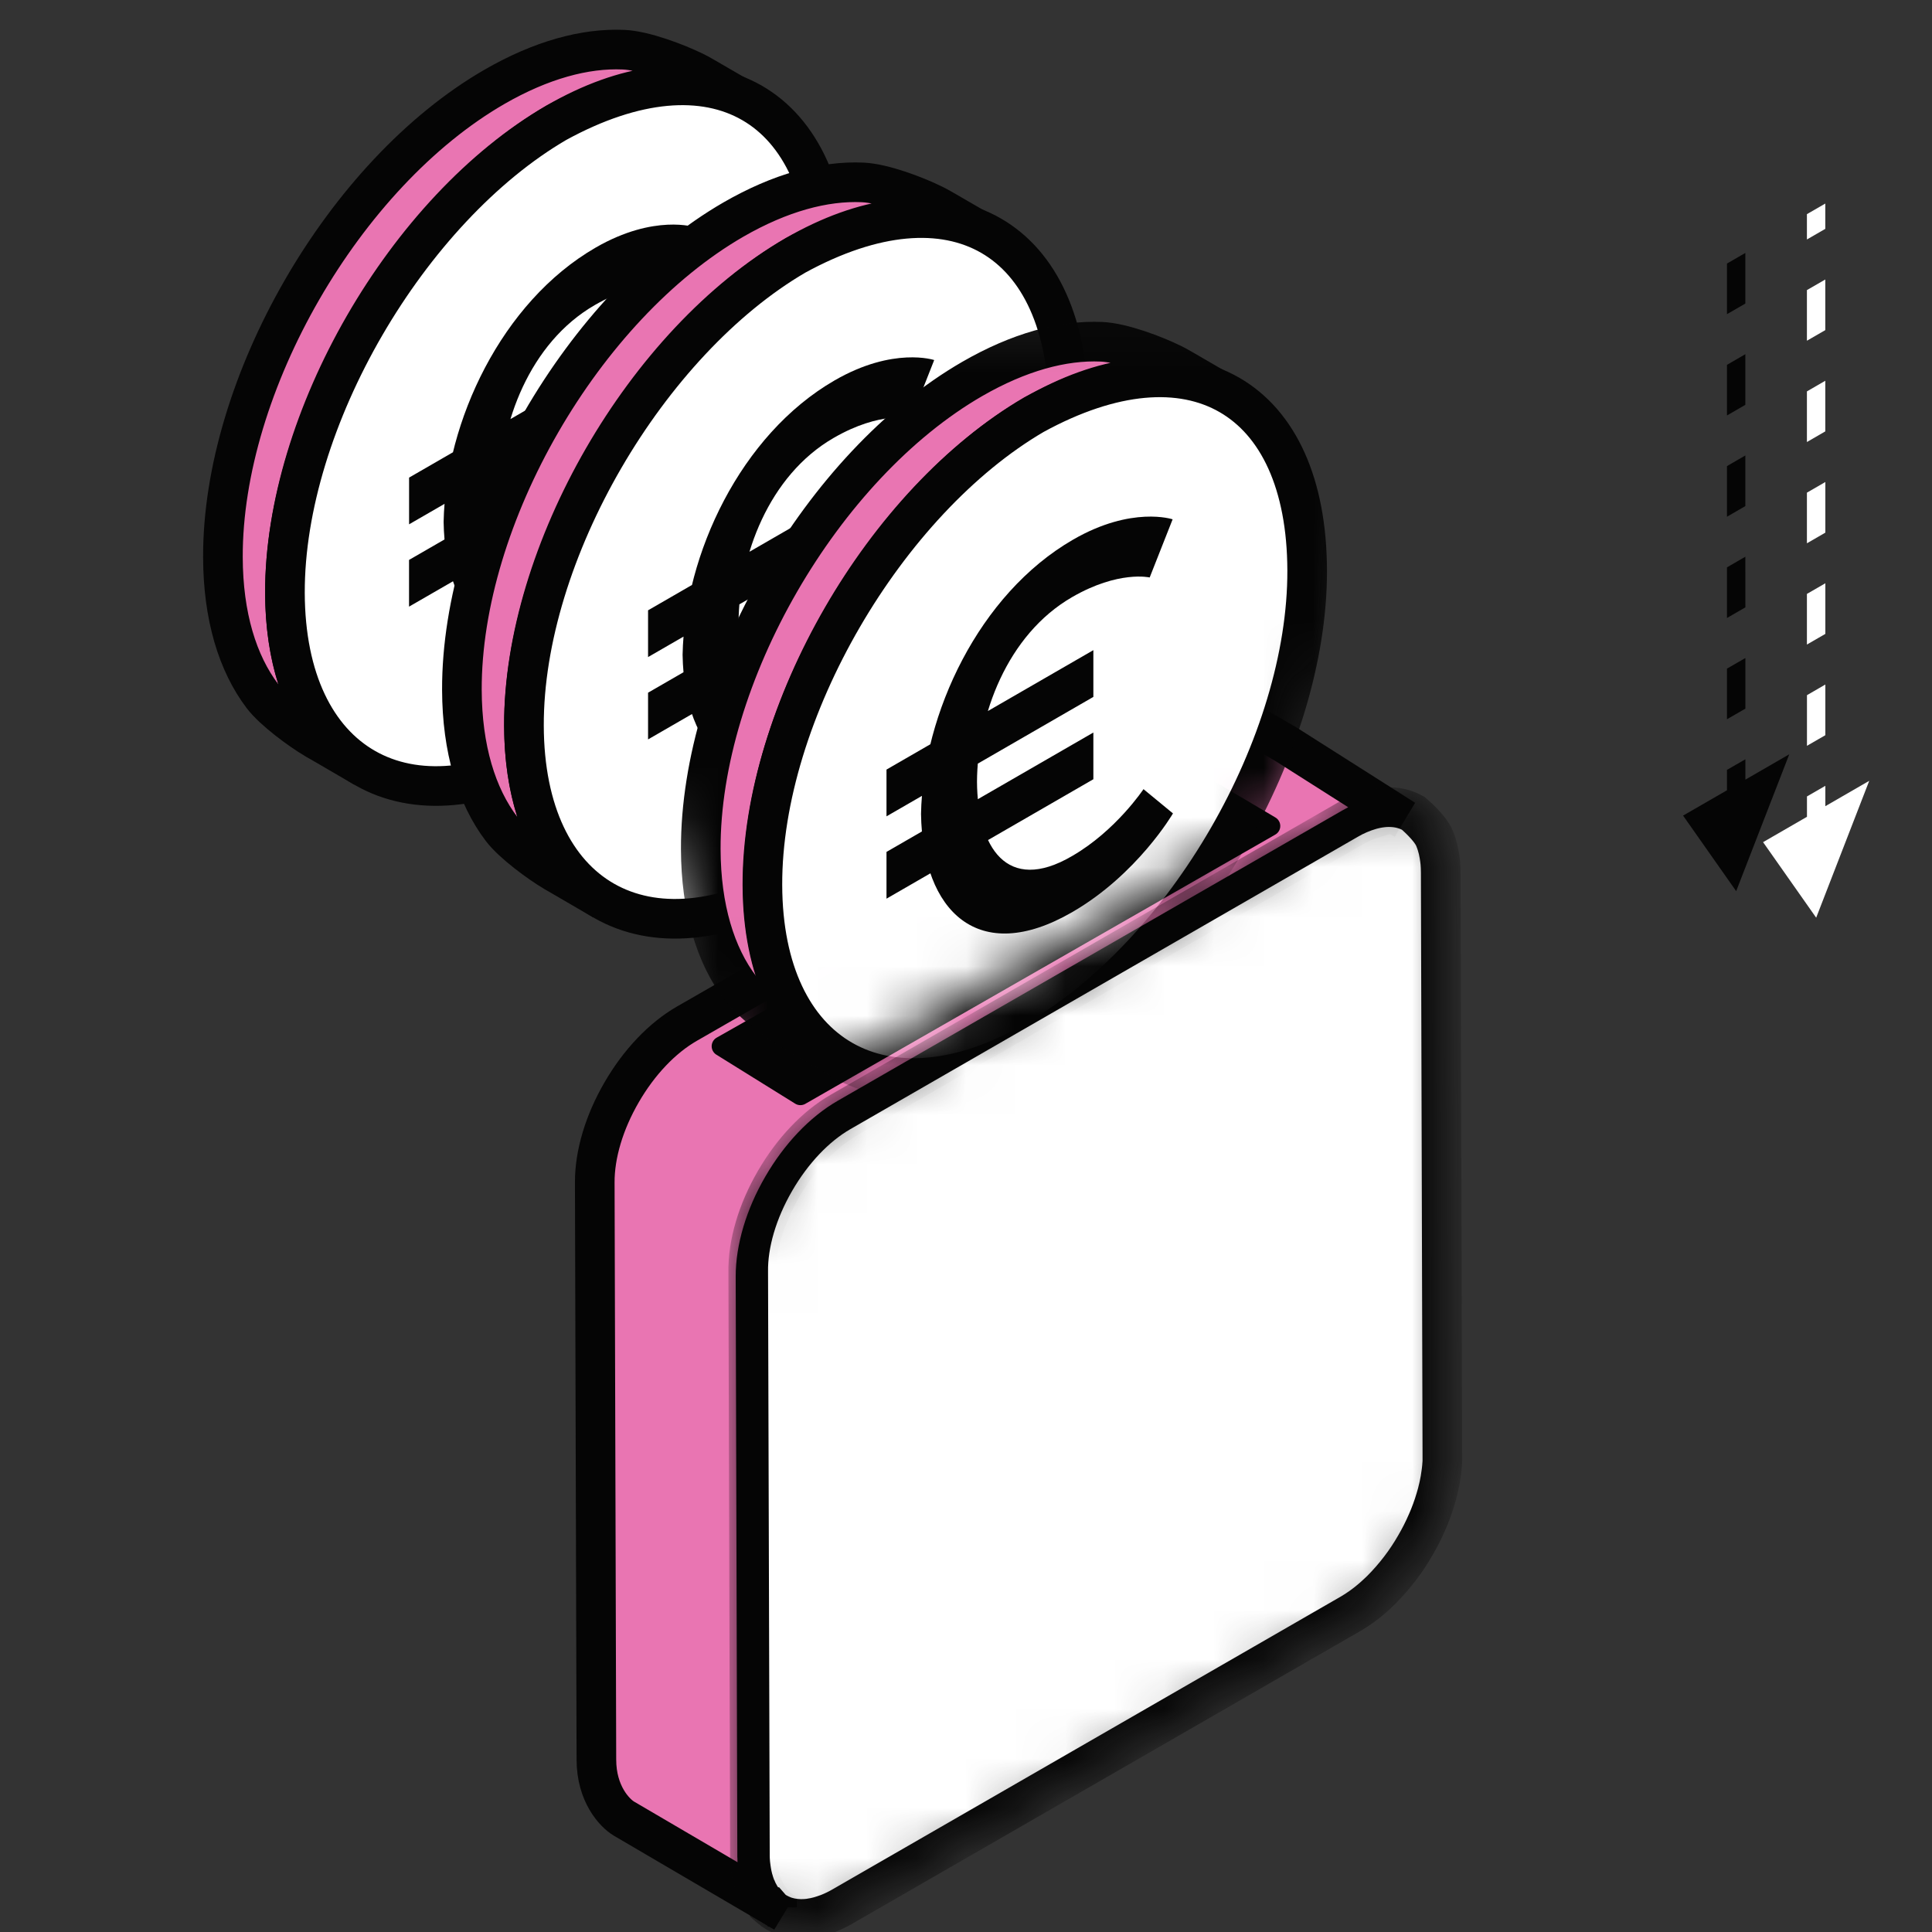 <svg width="39" height="39" viewBox="0 0 39 39" fill="none" xmlns="http://www.w3.org/2000/svg">
<rect x="0" y="0" width="39" height="39" fill="#333333" stroke="none"/>
<path d="M12.039 35.519L12.006 23.868C12.004 23.301 12.197 22.655 12.549 22.049C12.9 21.442 13.367 20.952 13.863 20.666L24.052 14.812C24.547 14.527 25.015 14.481 25.37 14.682L25.867 14.97L25.955 15.021L28.352 16.543C28.116 16.409 28.077 16.419 27.772 16.504L27.758 16.509C27.594 16.556 27.438 16.623 27.292 16.709L17.109 22.568C16.613 22.853 16.147 23.344 15.795 23.951C15.443 24.557 15.25 25.204 15.251 25.771L15.284 37.421C15.284 37.435 15.284 37.451 15.284 37.463C15.285 37.475 15.285 37.488 15.286 37.501C15.286 37.514 15.287 37.527 15.287 37.54L15.288 37.545L15.29 37.578C15.291 37.591 15.292 37.604 15.293 37.616L15.296 37.642C15.297 37.654 15.298 37.666 15.299 37.678L15.299 37.678C15.301 37.69 15.303 37.702 15.304 37.714C15.306 37.731 15.309 37.749 15.312 37.766L15.319 37.801L15.323 37.826C15.325 37.835 15.327 37.845 15.329 37.854C15.33 37.857 15.331 37.86 15.331 37.864L15.339 37.897V37.899C15.342 37.911 15.346 37.923 15.349 37.935L15.351 37.941C15.353 37.948 15.355 37.956 15.357 37.963C15.36 37.974 15.363 37.983 15.367 37.995C15.371 38.008 15.375 38.019 15.379 38.032C15.384 38.046 15.389 38.059 15.394 38.073L15.396 38.076C15.399 38.086 15.403 38.096 15.407 38.105C15.409 38.11 15.411 38.115 15.414 38.12C15.417 38.128 15.421 38.136 15.425 38.145L15.428 38.151C15.433 38.163 15.438 38.174 15.444 38.185L15.447 38.191C15.452 38.202 15.457 38.211 15.463 38.221L15.467 38.229C15.472 38.237 15.476 38.245 15.481 38.252C15.482 38.255 15.484 38.258 15.486 38.261C15.492 38.272 15.498 38.282 15.505 38.292V38.294C15.512 38.304 15.519 38.315 15.526 38.325C15.534 38.336 15.541 38.346 15.549 38.356L15.55 38.358C15.557 38.368 15.566 38.377 15.574 38.388C15.582 38.398 15.59 38.407 15.599 38.417C15.602 38.421 15.607 38.426 15.611 38.43C15.612 38.432 15.614 38.434 15.615 38.435L15.623 38.443L15.627 38.448C15.635 38.455 15.642 38.463 15.65 38.47C15.652 38.472 15.655 38.475 15.657 38.477L15.657 38.477C15.663 38.482 15.668 38.487 15.673 38.492H15.674C15.678 38.495 15.681 38.498 15.685 38.501V38.502C15.692 38.508 15.699 38.514 15.706 38.52C15.72 38.531 15.734 38.542 15.748 38.552C15.754 38.557 15.761 38.562 15.767 38.566L15.777 38.572C15.782 38.576 15.787 38.58 15.793 38.583L15.807 38.592L15.812 38.595L15.831 38.607L12.591 36.709C12.407 36.597 12.039 36.214 12.039 35.519Z" fill="#E975B2" stroke="#050505" stroke-width="0.8"/>
<mask id="mask0_4817_460783" style="mask-type:luminance" maskUnits="userSpaceOnUse" x="14" y="16" width="16" height="23">
<path d="M16.836 22.375C16.327 22.667 15.848 23.172 15.487 23.796C15.126 24.42 14.928 25.085 14.937 25.671L14.971 37.654C14.971 37.669 14.971 37.685 14.971 37.697C14.972 37.71 14.972 37.723 14.973 37.736C14.973 37.75 14.974 37.764 14.974 37.777L14.975 37.781C14.975 37.793 14.976 37.805 14.977 37.816L14.977 37.823C14.978 37.833 14.979 37.844 14.98 37.855C14.981 37.864 14.982 37.873 14.983 37.882C14.984 37.894 14.985 37.906 14.987 37.918C14.988 37.931 14.99 37.943 14.992 37.956C14.994 37.973 14.997 37.991 15 38.008C15.002 38.021 15.004 38.033 15.006 38.045L15.011 38.07C15.013 38.08 15.015 38.09 15.017 38.1C15.018 38.103 15.02 38.106 15.02 38.109L15.028 38.144V38.145C15.031 38.16 15.035 38.174 15.039 38.188C15.041 38.196 15.043 38.204 15.046 38.212C15.049 38.223 15.052 38.232 15.056 38.245C15.06 38.258 15.064 38.269 15.069 38.283C15.074 38.297 15.079 38.311 15.084 38.325C15.088 38.336 15.093 38.347 15.097 38.358C15.099 38.363 15.101 38.368 15.104 38.373C15.108 38.382 15.111 38.39 15.115 38.399L15.118 38.405C15.124 38.417 15.129 38.429 15.135 38.44L15.138 38.446C15.143 38.457 15.149 38.466 15.154 38.477L15.159 38.485C15.163 38.493 15.168 38.501 15.173 38.509C15.174 38.512 15.176 38.515 15.178 38.518C15.184 38.529 15.191 38.54 15.197 38.55V38.551C15.205 38.563 15.212 38.574 15.22 38.584C15.227 38.595 15.235 38.605 15.243 38.616L15.244 38.617C15.252 38.629 15.259 38.638 15.268 38.648C15.276 38.659 15.285 38.669 15.294 38.678C15.297 38.683 15.302 38.688 15.306 38.692L15.319 38.705L15.323 38.71C15.331 38.718 15.338 38.725 15.346 38.733C15.349 38.736 15.348 38.735 15.354 38.74C15.359 38.746 15.365 38.751 15.37 38.755H15.371C15.375 38.759 15.378 38.762 15.382 38.765V38.766C15.389 38.772 15.397 38.778 15.404 38.785C15.418 38.796 15.432 38.807 15.447 38.818C15.454 38.823 15.46 38.827 15.467 38.832L15.476 38.838C15.482 38.842 15.487 38.846 15.493 38.849L15.507 38.858C15.516 38.864 15.524 38.868 15.533 38.873C15.554 38.885 15.575 38.897 15.597 38.907C15.618 38.917 15.64 38.926 15.663 38.935C15.674 38.939 15.685 38.943 15.697 38.947L15.72 38.954C15.747 38.963 15.774 38.97 15.801 38.976L15.833 38.982C15.949 39.003 16.066 39.006 16.183 38.991C16.215 38.987 16.247 38.982 16.281 38.975L16.289 38.974C16.314 38.969 16.338 38.963 16.363 38.957C16.381 38.952 16.399 38.948 16.417 38.943C16.434 38.937 16.452 38.932 16.47 38.926C16.488 38.92 16.506 38.913 16.524 38.908C16.543 38.902 16.561 38.895 16.579 38.888C16.684 38.847 16.786 38.797 16.884 38.74L27.336 32.719C27.415 32.674 27.494 32.623 27.571 32.567C27.602 32.545 27.633 32.522 27.664 32.498C27.687 32.48 27.71 32.463 27.733 32.443C27.756 32.424 27.779 32.405 27.801 32.386C27.861 32.334 27.92 32.279 27.979 32.221C28.254 31.946 28.491 31.635 28.684 31.298C28.773 31.145 28.852 30.988 28.923 30.826L28.929 30.812C28.944 30.776 28.959 30.742 28.973 30.707C29.005 30.628 29.034 30.548 29.06 30.469C29.073 30.43 29.086 30.391 29.098 30.352C29.11 30.312 29.121 30.273 29.131 30.234C29.141 30.195 29.151 30.156 29.16 30.116C29.164 30.097 29.169 30.077 29.173 30.058C29.181 30.019 29.189 29.981 29.195 29.942C29.202 29.904 29.208 29.865 29.213 29.827C29.216 29.808 29.218 29.79 29.221 29.77C29.224 29.741 29.227 29.713 29.23 29.685L29.233 29.643C29.235 29.625 29.236 29.608 29.237 29.59C29.238 29.577 29.239 29.564 29.239 29.551V29.546V29.526V29.513V29.501V29.488V29.486V29.464V29.436V29.427L29.205 17.445C29.205 17.372 29.201 17.301 29.195 17.233C29.19 17.182 29.183 17.132 29.175 17.084C29.162 17.007 29.144 16.93 29.121 16.855C29.107 16.812 29.092 16.77 29.075 16.73C28.979 16.504 28.638 16.22 28.638 16.22C28.392 16.079 28.091 16.056 27.764 16.148C27.597 16.196 27.436 16.265 27.286 16.354L16.836 22.375Z" fill="white"/>
</mask>
<g mask="url(#mask0_4817_460783)">
<path d="M16.964 22.448C16.466 22.735 15.997 23.229 15.643 23.841C15.29 24.452 15.095 25.103 15.104 25.678L15.138 37.418C15.138 37.432 15.138 37.448 15.138 37.46C15.138 37.472 15.139 37.485 15.139 37.498C15.139 37.512 15.141 37.525 15.141 37.538L15.141 37.543C15.142 37.554 15.142 37.566 15.143 37.577L15.144 37.583C15.145 37.594 15.145 37.605 15.146 37.615C15.147 37.624 15.148 37.633 15.149 37.641C15.15 37.653 15.151 37.664 15.153 37.677C15.154 37.689 15.156 37.701 15.158 37.713C15.16 37.731 15.163 37.748 15.166 37.765C15.168 37.777 15.17 37.789 15.172 37.801L15.177 37.826C15.179 37.835 15.181 37.845 15.183 37.855C15.183 37.858 15.185 37.861 15.185 37.864L15.193 37.898V37.9C15.197 37.914 15.2 37.928 15.204 37.942C15.206 37.949 15.208 37.957 15.211 37.964C15.214 37.975 15.217 37.984 15.221 37.997C15.225 38.009 15.228 38.02 15.233 38.034C15.238 38.048 15.243 38.061 15.248 38.075C15.252 38.086 15.257 38.096 15.261 38.107C15.263 38.112 15.265 38.117 15.268 38.122C15.271 38.131 15.275 38.139 15.279 38.148L15.282 38.154C15.287 38.166 15.293 38.177 15.298 38.188L15.301 38.194C15.306 38.205 15.311 38.214 15.317 38.224L15.322 38.232C15.326 38.24 15.33 38.248 15.335 38.256C15.337 38.259 15.338 38.262 15.34 38.265C15.346 38.275 15.353 38.286 15.359 38.296V38.297C15.366 38.308 15.374 38.319 15.381 38.329C15.388 38.34 15.396 38.35 15.404 38.36L15.405 38.362C15.412 38.373 15.42 38.382 15.428 38.392C15.437 38.402 15.445 38.412 15.454 38.422C15.457 38.426 15.461 38.431 15.466 38.435L15.478 38.448L15.483 38.453C15.49 38.46 15.497 38.468 15.505 38.475C15.508 38.478 15.507 38.477 15.513 38.482C15.518 38.487 15.523 38.492 15.529 38.497H15.53C15.533 38.501 15.537 38.504 15.54 38.507V38.508C15.547 38.514 15.555 38.52 15.562 38.526C15.575 38.537 15.589 38.548 15.604 38.558C15.61 38.563 15.617 38.568 15.623 38.572L15.632 38.578C15.638 38.582 15.643 38.586 15.649 38.589L15.663 38.598C15.671 38.603 15.68 38.608 15.688 38.613C15.709 38.624 15.729 38.635 15.751 38.645C15.772 38.655 15.793 38.664 15.815 38.673C15.826 38.677 15.837 38.681 15.848 38.685L15.871 38.692C15.897 38.7 15.924 38.707 15.951 38.713L15.982 38.719C16.095 38.739 16.211 38.742 16.325 38.728C16.356 38.724 16.388 38.719 16.421 38.712L16.429 38.711C16.453 38.706 16.477 38.7 16.502 38.694C16.519 38.69 16.536 38.685 16.554 38.68C16.571 38.675 16.589 38.67 16.606 38.664C16.624 38.659 16.642 38.652 16.659 38.646C16.677 38.641 16.695 38.634 16.713 38.627C16.816 38.587 16.916 38.538 17.012 38.482L27.252 32.583C27.33 32.538 27.407 32.489 27.483 32.434C27.513 32.412 27.544 32.389 27.574 32.366C27.596 32.348 27.619 32.332 27.641 32.312C27.663 32.294 27.686 32.275 27.708 32.256C27.766 32.205 27.824 32.151 27.882 32.095C28.151 31.825 28.384 31.521 28.573 31.19C28.66 31.041 28.738 30.886 28.807 30.728L28.813 30.714C28.828 30.68 28.842 30.646 28.856 30.612C28.887 30.534 28.916 30.456 28.942 30.378C28.954 30.34 28.966 30.302 28.978 30.263C28.99 30.225 29.001 30.186 29.011 30.148C29.021 30.11 29.03 30.071 29.039 30.033C29.043 30.014 29.048 29.994 29.052 29.975C29.06 29.937 29.067 29.9 29.074 29.862C29.08 29.824 29.086 29.787 29.091 29.749C29.094 29.731 29.096 29.712 29.099 29.693C29.102 29.666 29.105 29.638 29.108 29.61L29.111 29.569C29.113 29.552 29.114 29.535 29.115 29.517C29.115 29.504 29.116 29.492 29.116 29.479V29.474V29.455V29.441V29.43V29.418V29.415V29.394V29.366V29.358L29.083 17.617C29.083 17.546 29.08 17.477 29.074 17.41C29.069 17.36 29.062 17.311 29.054 17.264C29.042 17.188 29.024 17.113 29.001 17.04C28.987 16.998 28.972 16.956 28.956 16.918C28.862 16.696 28.528 16.418 28.528 16.418C28.287 16.28 27.992 16.257 27.672 16.347C27.508 16.394 27.35 16.462 27.203 16.549L16.964 22.448Z" fill="white" stroke="#050505" stroke-width="0.8" stroke-miterlimit="10"/>
</g>
<path d="M24.065 15.739L14.566 21.12L16.157 22.109L25.644 16.674L24.065 15.739Z" fill="#050505" stroke="#050505" stroke-width="0.4" stroke-linejoin="round"/>
<path d="M15.145 2.093C14.947 1.977 14.734 1.889 14.507 1.826C14.095 1.713 13.655 1.697 13.231 1.753C12.611 1.833 11.937 2.069 11.233 2.476C8.196 4.229 5.742 8.479 5.752 11.97C5.754 12.623 5.842 13.204 6.005 13.704V13.708C6.136 14.111 6.315 14.463 6.536 14.758C6.607 14.853 6.682 14.941 6.76 15.025C6.938 15.213 7.137 15.369 7.354 15.496L6.594 15.053L6.38 14.93C6.38 14.93 6.366 14.921 6.36 14.918C6.061 14.741 5.522 14.346 5.299 14.054C4.795 13.39 4.503 12.44 4.5 11.247C4.49 7.758 6.944 3.506 9.981 1.753C10.923 1.21 11.809 0.969 12.586 1.003C13.005 1.02 13.668 1.275 14.013 1.444C14.139 1.505 14.115 1.496 15.123 2.08L15.145 2.093Z" fill="#E975B2" stroke="#050505" stroke-width="0.8" stroke-miterlimit="10"/>
<path d="M11.233 2.477C8.255 4.216 5.742 8.479 5.752 11.97C5.763 15.459 8.232 16.866 11.269 15.113C14.307 13.36 16.76 9.111 16.75 5.62C16.739 2.111 14.419 0.732 11.233 2.477Z" fill="white" stroke="#050505" stroke-width="0.8" stroke-miterlimit="10"/>
<path d="M12.005 12.519C10.114 13.611 8.987 12.508 8.955 10.536C8.994 8.517 10.121 6.097 12.024 4.998C13.211 4.313 14.033 4.588 14.033 4.588L13.571 5.763C13.571 5.763 12.946 5.616 12.005 6.159C10.686 6.921 10.093 8.557 10.085 9.883C10.092 11.199 10.683 12.16 12.005 11.386C12.889 10.876 13.446 10.036 13.446 10.036L14.04 10.525C14.04 10.525 13.32 11.76 12.005 12.519ZM8.257 12.246V11.303L12.434 8.892L12.434 9.836L8.257 12.246ZM8.258 10.584V9.641L12.434 7.23V8.173L8.258 10.584Z" fill="#050505"/>
<path d="M19.97 4.772C19.771 4.656 19.559 4.568 19.331 4.505C18.919 4.392 18.479 4.376 18.055 4.432C17.436 4.512 16.762 4.748 16.057 5.155C13.021 6.909 10.566 11.158 10.576 14.649C10.578 15.302 10.666 15.883 10.829 16.383V16.387C10.96 16.791 11.14 17.142 11.361 17.437C11.432 17.532 11.507 17.621 11.585 17.704C11.763 17.892 11.961 18.048 12.179 18.176L11.418 17.733L11.204 17.609C11.204 17.609 11.191 17.6 11.184 17.597C10.885 17.42 10.346 17.025 10.124 16.733C9.62 16.069 9.328 15.119 9.324 13.926C9.314 10.437 11.769 6.186 14.805 4.432C15.747 3.889 16.633 3.648 17.411 3.682C17.83 3.699 18.493 3.954 18.837 4.124C18.963 4.185 18.94 4.176 19.948 4.759L19.97 4.772Z" fill="#E975B2" stroke="#050505" stroke-width="0.8" stroke-miterlimit="10"/>
<path d="M16.058 5.156C13.08 6.896 10.567 11.159 10.577 14.65C10.587 18.139 13.057 19.546 16.093 17.793C19.131 16.04 21.584 11.79 21.574 8.299C21.564 4.791 19.244 3.412 16.058 5.156Z" fill="white" stroke="#050505" stroke-width="0.8" stroke-miterlimit="10"/>
<path d="M16.83 15.199C14.938 16.291 13.812 15.187 13.779 13.216C13.819 11.196 14.945 8.777 16.849 7.678C18.036 6.993 18.858 7.268 18.858 7.268L18.395 8.443C18.395 8.443 17.771 8.295 16.83 8.839C15.511 9.6 14.917 11.237 14.909 12.563C14.917 13.879 15.507 14.839 16.83 14.066C17.713 13.555 18.27 12.715 18.27 12.715L18.865 13.205C18.865 13.205 18.145 14.439 16.83 15.199ZM13.082 14.926V13.983L17.258 11.572V12.515L13.082 14.926ZM13.082 13.264L13.082 12.32L17.258 9.909V10.853L13.082 13.264Z" fill="#050505"/>
<mask id="mask1_4817_460783" style="mask-type:alpha" maskUnits="userSpaceOnUse" x="10" y="6" width="19" height="16">
<path d="M26.11 16.336L28.875 6.091H10.116L14.358 21L16.069 21.998L26.11 16.336Z" fill="#1D1D1B"/>
</mask>
<g mask="url(#mask1_4817_460783)">
<path d="M24.792 7.988C24.593 7.873 24.381 7.785 24.154 7.722C23.741 7.608 23.301 7.593 22.877 7.649C22.258 7.729 21.584 7.964 20.879 8.372C17.843 10.125 15.388 14.374 15.399 17.865C15.4 18.519 15.489 19.099 15.651 19.6V19.603C15.782 20.007 15.962 20.358 16.183 20.654C16.254 20.749 16.329 20.837 16.407 20.92C16.585 21.108 16.784 21.265 17.001 21.392L16.24 20.949L16.026 20.825C16.026 20.825 16.013 20.817 16.006 20.813C15.707 20.637 15.168 20.241 14.946 19.949C14.442 19.286 14.15 18.335 14.146 17.142C14.136 13.653 16.591 9.402 19.627 7.649C20.569 7.106 21.455 6.865 22.233 6.899C22.652 6.916 23.315 7.17 23.66 7.34C23.785 7.401 23.762 7.392 24.77 7.976L24.792 7.988Z" fill="#E975B2" stroke="#050505" stroke-width="0.8" stroke-miterlimit="10"/>
<path d="M20.87 8.371C17.893 10.111 15.38 14.374 15.39 17.865C15.4 21.354 17.869 22.761 20.906 21.008C23.944 19.255 26.397 15.005 26.387 11.514C26.377 8.006 24.056 6.627 20.87 8.371Z" fill="white" stroke="#050505" stroke-width="0.8" stroke-miterlimit="10"/>
<path d="M21.642 18.414C19.751 19.506 18.624 18.402 18.592 16.43C18.631 14.411 19.758 11.992 21.662 10.893C22.849 10.207 23.671 10.483 23.671 10.483L23.208 11.657C23.208 11.657 22.584 11.51 21.643 12.053C20.323 12.815 19.73 14.452 19.722 15.778C19.73 17.093 20.32 18.054 21.642 17.28C22.526 16.77 23.083 15.93 23.083 15.93L23.678 16.42C23.678 16.42 22.958 17.654 21.642 18.414ZM17.895 18.141L17.895 17.197L22.071 14.787V15.73L17.895 18.141ZM17.895 16.479V15.535L22.071 13.124L22.071 14.068L17.895 16.479Z" fill="#050505"/>
</g>
<path d="M36.662 18.525L35.59 17L37.733 15.762L36.662 18.525ZM36.476 17.099L36.476 16.077L36.847 15.863L36.847 16.885L36.476 17.099ZM36.476 15.055L36.476 14.033L36.847 13.818L36.847 14.841L36.476 15.055ZM36.475 13.011L36.475 11.989L36.847 11.774L36.847 12.796L36.475 13.011ZM36.475 10.967L36.475 9.945L36.847 9.73L36.847 10.752L36.475 10.967ZM36.475 8.923L36.475 7.901L36.846 7.686L36.846 8.708L36.475 8.923ZM36.475 6.878L36.475 5.856L36.846 5.642L36.846 6.664L36.475 6.878ZM36.475 4.834V4.323L36.846 4.109V4.62L36.475 4.834Z" fill="white"/>
<path fill-rule="evenodd" clip-rule="evenodd" d="M34.861 5.32L34.861 6.342L35.232 6.128L35.232 5.106L34.861 5.32ZM34.861 7.365L34.861 8.387L35.232 8.172L35.232 7.15L34.861 7.365ZM34.861 9.409L34.861 10.431L35.232 10.216L35.232 9.194L34.861 9.409ZM34.861 11.453L34.861 12.475L35.233 12.26L35.232 11.238L34.861 11.453ZM34.861 13.497L34.861 14.519L35.233 14.305L35.233 13.283L34.861 13.497ZM35.233 15.738L36.119 15.226L35.047 17.989L33.975 16.464L34.861 15.953V15.541L35.233 15.327V15.738Z" fill="#050505"/>
</svg>
